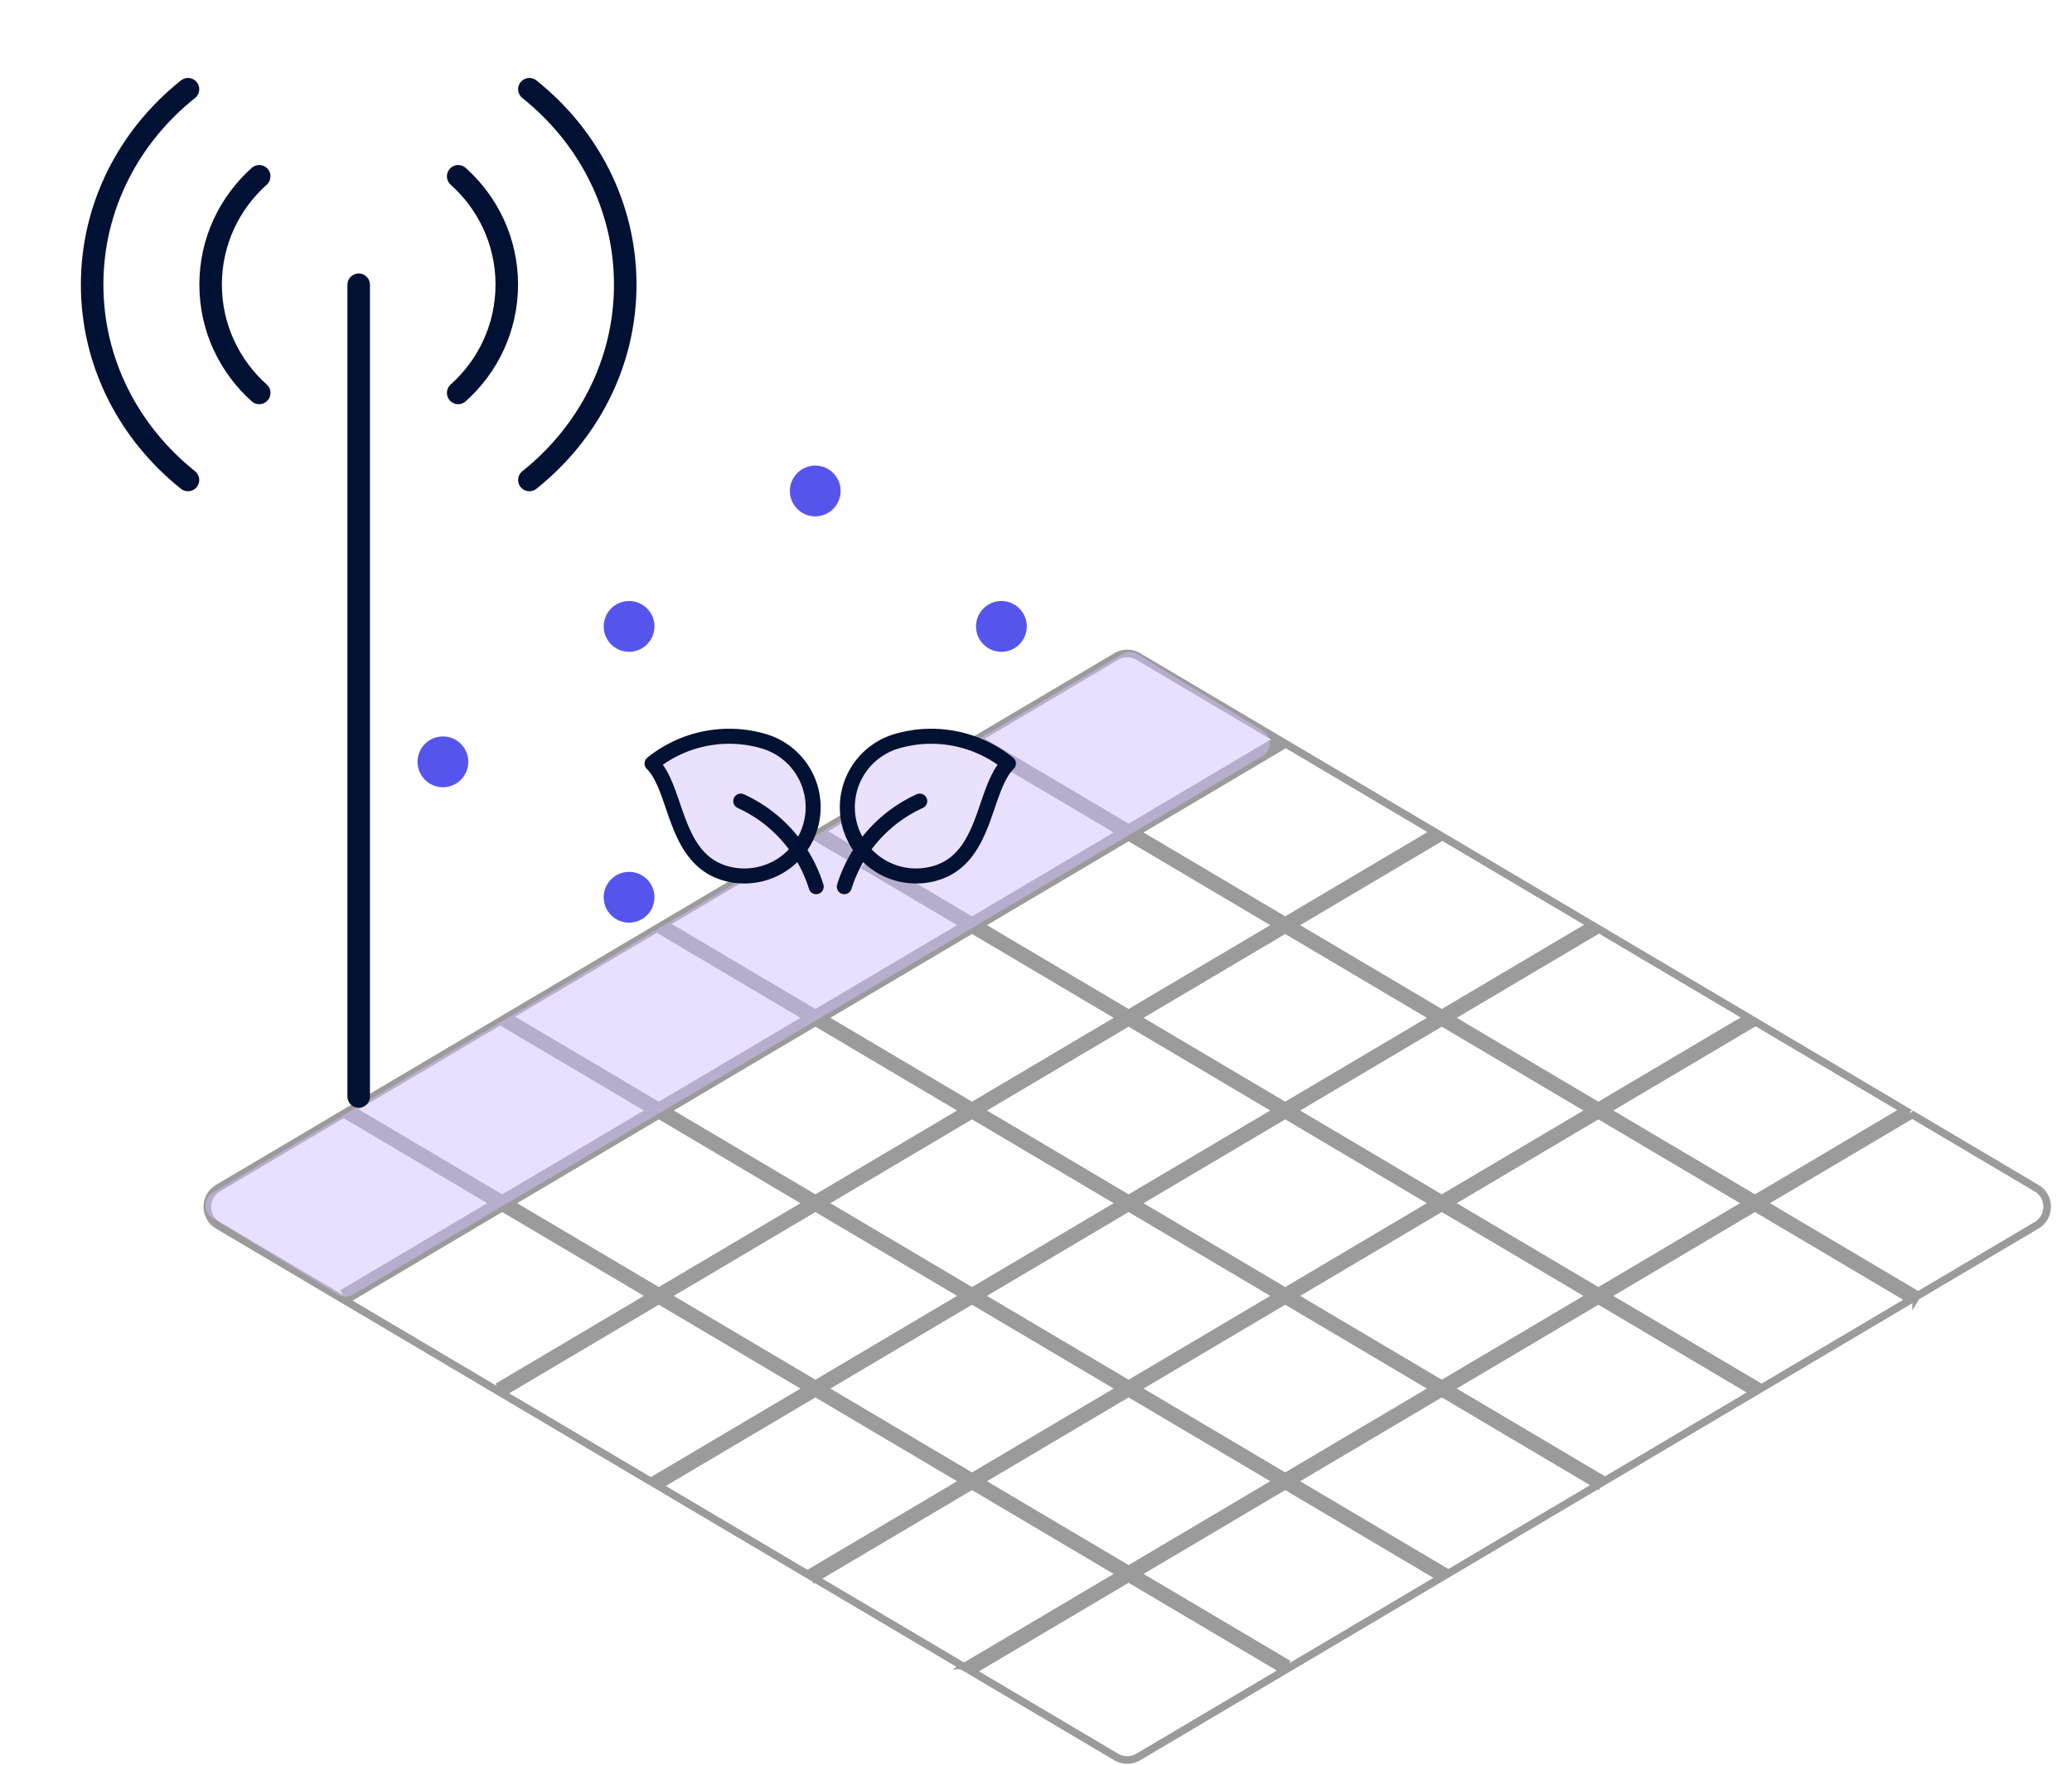 <svg xmlns="http://www.w3.org/2000/svg" width="276" height="235" fill="none"><path stroke="#9B9B9B" stroke-width="1.014" d="m129.463 99.098 19.877 11.761-19.863 11.753-20.131-11.912 20.391-12.065-.274.463Zm20.873 11.171-20.131-11.91 18.484-10.938a2.874 2.874 0 0 1 2.927 0l18.667 11.046-19.947 11.802Zm-19.863 12.932 19.863-11.753 19.863 11.753-19.863 11.753-19.863-11.753Zm40.722-.589-19.863-11.753 19.947-11.803 19.863 11.753-19.947 11.803Zm-19.863 12.931 19.863-11.753 19.863 11.753-19.863 11.753-19.863-11.753Zm40.722-.589-19.863-11.753 19.947-11.803 19.863 11.753-19.947 11.803Zm-19.863 12.931 19.863-11.752 19.863 11.752-19.863 11.753-19.863-11.753Zm40.722-.589-19.863-11.753 19.947-11.802 19.863 11.752-19.947 11.803Zm-19.863 12.932 19.863-11.753 19.863 11.753-19.863 11.753-19.863-11.753Zm40.722-.59-19.863-11.753 19.947-11.802 19.863 11.753-19.947 11.802Zm-19.863 12.932 19.863-11.753 20.742 12.273-20.518 12.141.34-.574-20.427-12.087Zm41.327.093.142-.24-20.61-12.195 19.876-11.761-.076-.129 16.708 9.887c1.881 1.112 1.881 3.834 0 4.947l-16.04 9.491Zm-42.323.496 20.742 12.274-82.039 48.542a2.874 2.874 0 0 1-2.927 0l-19.279-11.407 20.926-12.382 20.356 12.045.516-.873-19.876-11.761 19.863-11.753 20.539 12.153.517-.873-20.06-11.87 19.863-11.752 20.723 12.261.516-.873-20.243-11.978 19.863-11.753Zm-84.184 48.633.34.574-100.04-59.194c-1.882-1.113-1.882-3.835 0-4.947l16.744-9.909 20.13 11.912-19.876 11.761.517.873L66.9 160.817l19.863 11.753-20.06 11.869.516.874 20.54-12.154 19.863 11.753-20.244 11.978.517.873 20.723-12.261 19.863 11.752-20.427 12.087.516.873 20.907-12.37 19.863 11.753-20.611 12.195Zm-61.83-62.154-20.13-11.911 19.863-11.753 20.13 11.911L66.9 159.638Zm20.86-12.342-20.13-11.911 19.862-11.753 20.131 11.911-19.863 11.753Zm20.859-12.342-20.13-11.911 20.009-11.84-.076.128 20.06 11.87-19.863 11.753Zm.996.589 19.863-11.753 19.863 11.753-19.863 11.753-19.863-11.753Zm20.859 12.342 19.863-11.752 19.863 11.752-19.863 11.753-19.863-11.753Zm20.859 12.343 19.863-11.753 19.863 11.753-19.863 11.753-19.863-11.753Zm20.859 12.342 19.863-11.753 19.863 11.753-19.863 11.753-19.863-11.753Zm-.996.589 19.863 11.753-19.863 11.753-19.863-11.753 19.863-11.753Zm-20.859 12.343 19.863 11.752-19.863 11.753-19.863-11.753 19.863-11.752Zm-.996-.59-19.863 11.753-19.863-11.753 19.863-11.753 19.863 11.753Zm-20.859-12.342-19.863 11.753-19.863-11.753 19.863-11.753 19.863 11.753Zm-20.859-12.342-19.863 11.753-19.863-11.753 19.863-11.753 19.863 11.753Zm.996-.59-19.863-11.753 19.863-11.752 19.863 11.752-19.863 11.753Zm.996.59 19.863-11.753 19.863 11.753-19.863 11.753-19.863-11.753Zm20.859 12.342 19.863-11.753 19.863 11.753-19.863 11.753-19.863-11.753Z"/><path fill="#D5C2FF" d="m168.158 97.267-16.632-10.141a2 2 0 0 0-2.06-.014L28.364 158.804c-1.298.769-1.31 2.643-.022 3.429l16.632 10.141a2 2 0 0 0 2.06.014l121.102-71.692c1.298-.769 1.31-2.644.022-3.429Z" opacity=".5"/><g clip-path="url(#a)"><path stroke="#013" stroke-linecap="round" stroke-linejoin="round" stroke-width="3" d="M34.53 23.477c-3.966 3.546-6.475 8.683-6.475 14.423s2.51 10.877 6.474 14.424m26.503 0c3.965-3.547 6.474-8.688 6.474-14.424 0-5.736-2.51-10.877-6.474-14.423M25.04 11.882c-7.8 6.217-12.767 15.56-12.767 26.018 0 10.459 4.967 19.8 12.767 26.018m45.477 0c7.8-6.217 12.767-15.563 12.767-26.018 0-10.454-4.967-19.8-12.767-26.018M47.78 37.92v108.097"/></g><path fill="#EAE1FF" d="M124.398 116.339c7.11-1.905 6.484-11.221 9.929-14.664a16.377 16.377 0 0 0-14.669-3.028m4.74 17.692a9.16 9.16 0 0 1-11.217-6.476 9.16 9.16 0 0 1 6.477-11.216"/><path fill="#EAE1FF" d="M122.513 106.682a18.602 18.602 0 0 0-10.046 11.396"/><path stroke="#013" stroke-linecap="round" stroke-linejoin="round" stroke-width="2" d="M122.513 106.682a18.602 18.602 0 0 0-10.046 11.396m11.931-1.739c7.11-1.905 6.484-11.221 9.929-14.664a16.377 16.377 0 0 0-14.669-3.028 9.16 9.16 0 0 0-6.477 11.216 9.158 9.158 0 0 0 11.217 6.476Z"/><path fill="#EAE1FF" d="M96.786 116.339c-7.11-1.905-6.484-11.221-9.929-14.664a16.376 16.376 0 0 1 14.669-3.028m-4.74 17.692a9.16 9.16 0 0 0 11.217-6.476 9.16 9.16 0 0 0-6.477-11.216"/><path fill="#EAE1FF" d="M98.673 106.682a18.594 18.594 0 0 1 10.046 11.396"/><path stroke="#013" stroke-linecap="round" stroke-linejoin="round" stroke-width="2" d="M98.673 106.682a18.594 18.594 0 0 1 10.046 11.396m-11.933-1.739c-7.11-1.905-6.484-11.221-9.929-14.664a16.376 16.376 0 0 1 14.669-3.028 9.16 9.16 0 0 1 6.477 11.216 9.158 9.158 0 0 1-11.217 6.476Z"/><circle cx="83.797" cy="83.417" r="3.382" fill="#55E"/><circle cx="58.999" cy="101.452" r="3.382" fill="#55E"/><circle cx="133.392" cy="83.417" r="3.382" fill="#55E"/><circle cx="108.594" cy="65.382" r="3.382" fill="#55E"/><circle cx="83.797" cy="119.486" r="3.382" fill="#55E"/><defs><clipPath id="a"><path fill="#fff" d="M.437.046H95.12v148.788H.437z"/></clipPath></defs></svg>